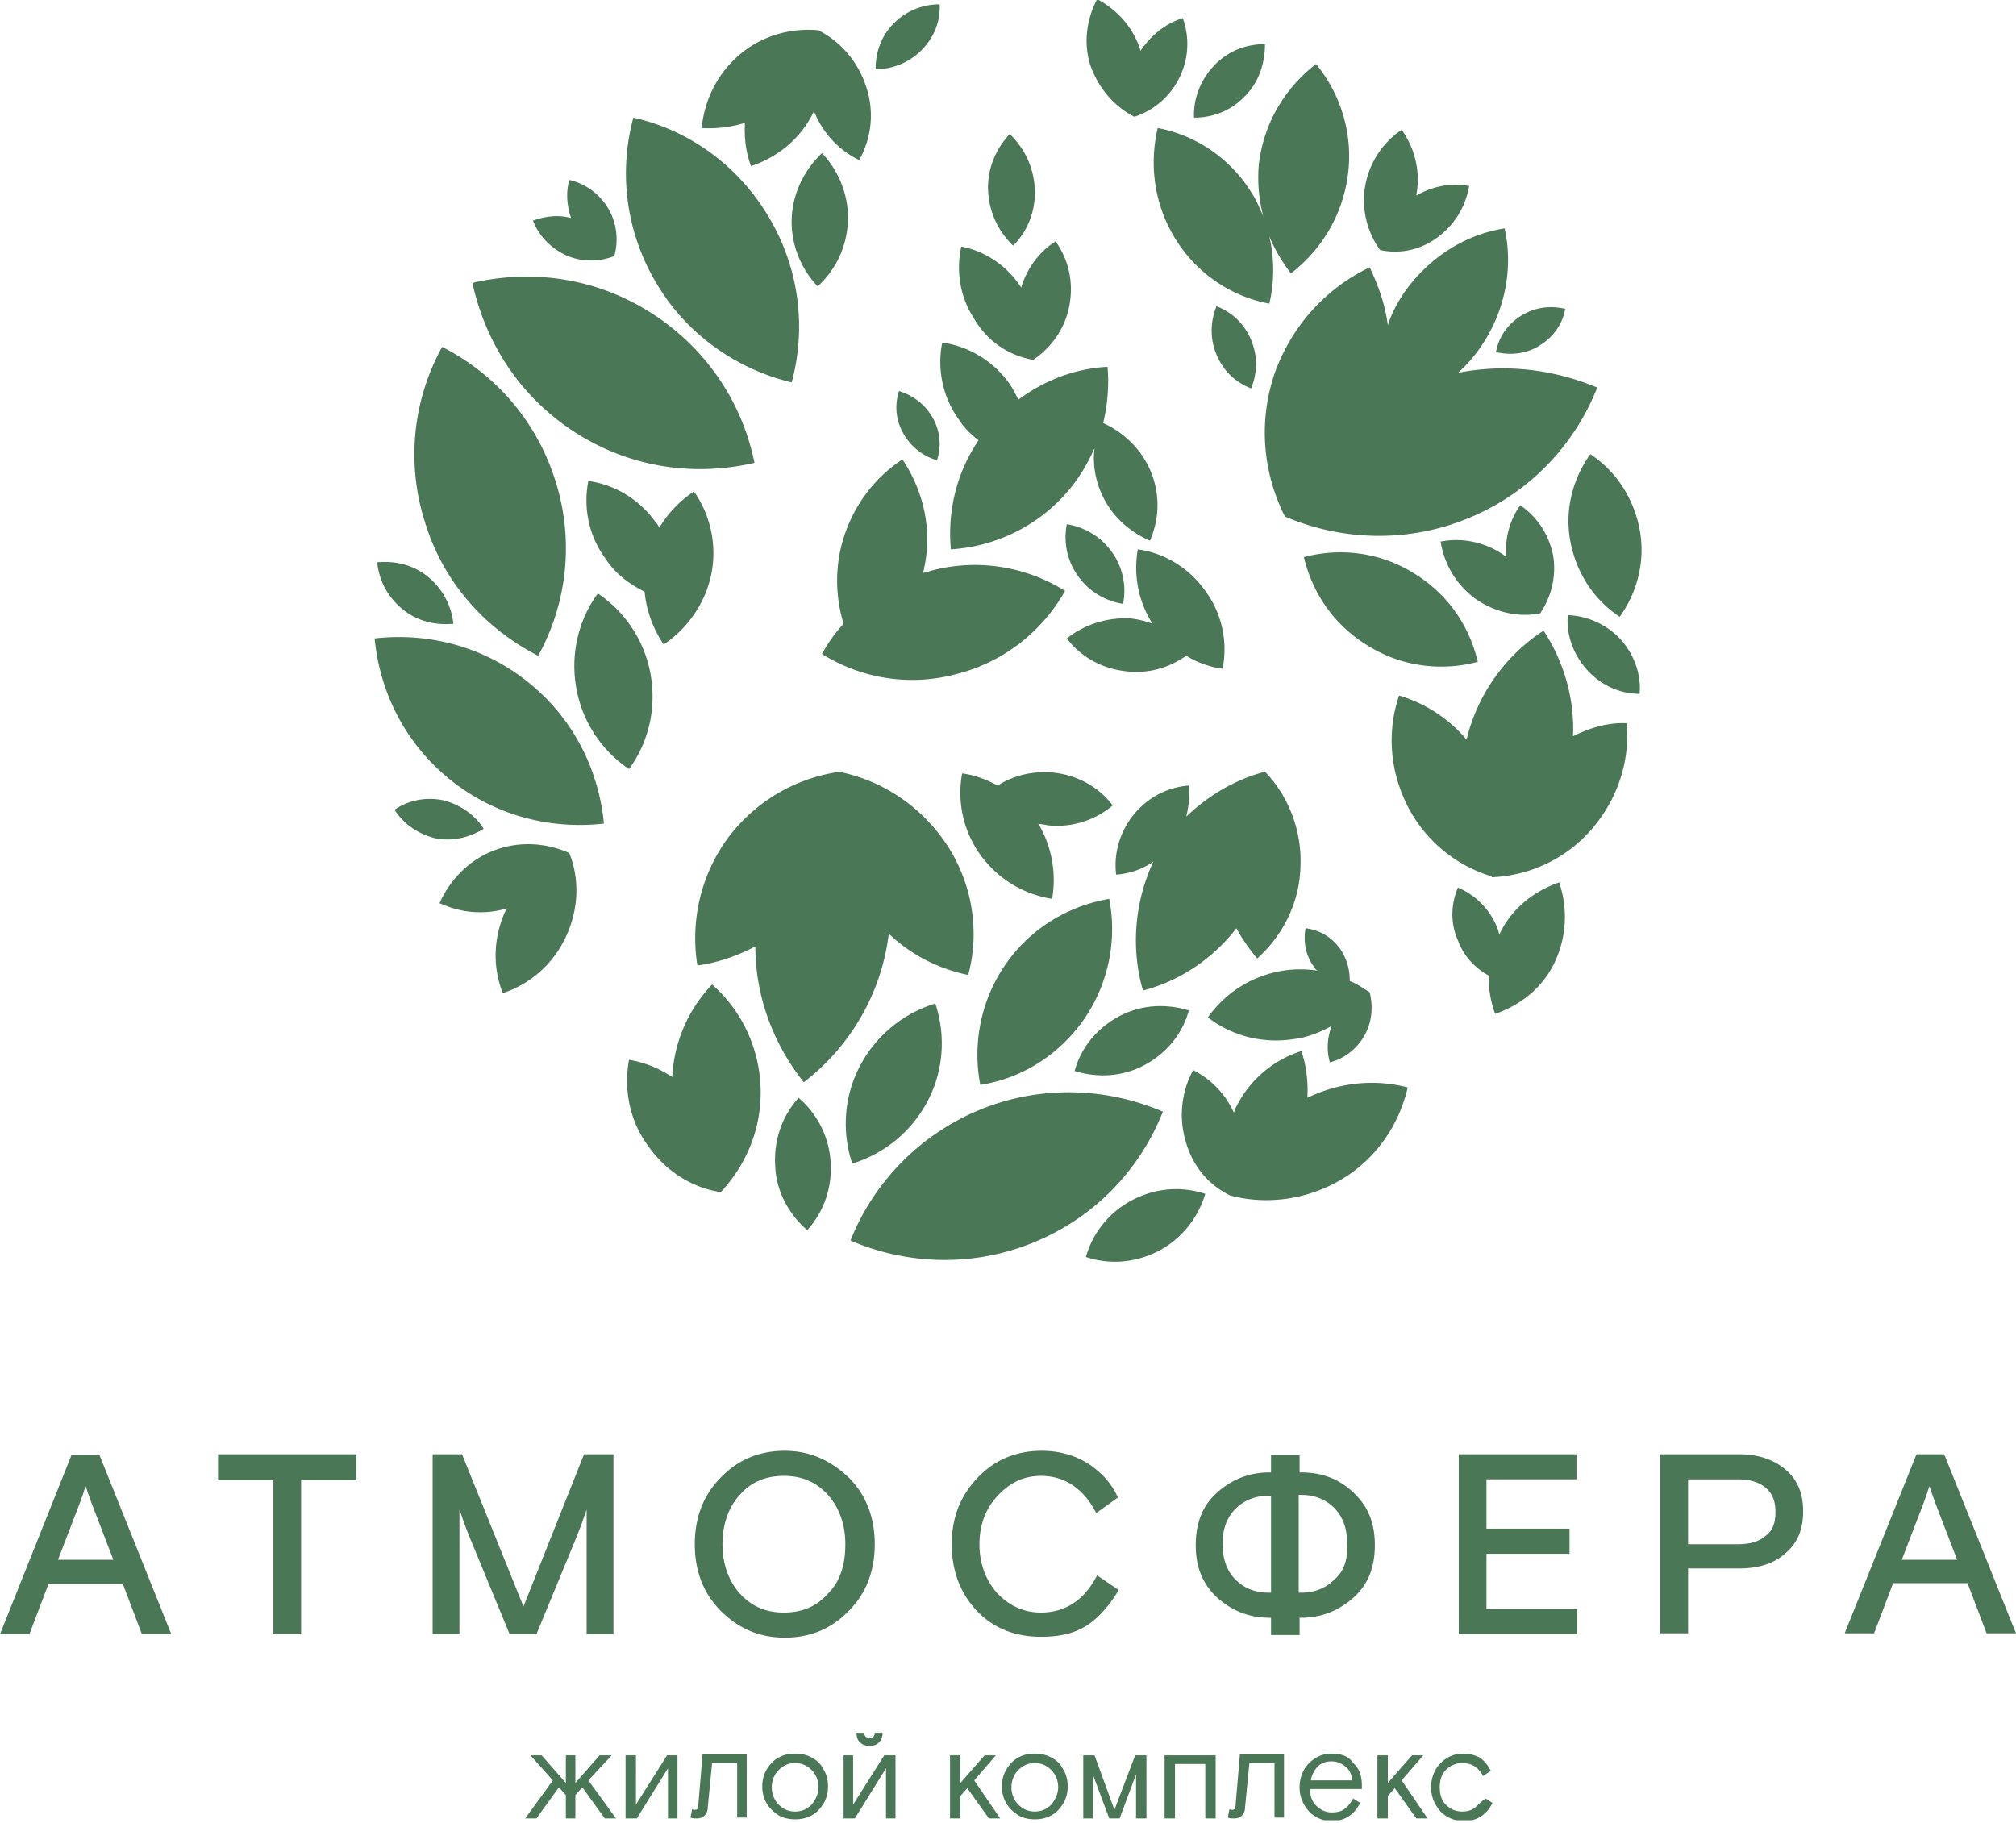 <svg width="220" height="199" fill="none" xmlns="http://www.w3.org/2000/svg"><g clip-path="url(#clip0)" fill="#4A7755"><path d="M7.837 158.721L0 178.361h3.21l2.078-5.477h8.12l2.077 5.477h3.21l-7.837-19.546H7.837v-.094zm-1.51 11.519l2.36-6.137.472-1.322c0-.094.094-.283.189-.566.094.283.188.472.188.566l.473 1.322 2.36 6.137H6.326zm17.467-8.686h6.043v16.807h3.021v-16.807h6.043v-2.833H23.794v2.833zm39.185 6.043l.472-1.228.566-1.605v13.597h2.927v-19.64h-3.21l-6.61 16.618-6.703-16.618h-3.21v19.64h2.927v-13.597l.566 1.605.472 1.228 4.438 10.764h2.927l4.438-10.764zm22.661-9.254c-2.739 0-5.1.945-6.988 2.927-1.888 1.889-2.832 4.344-2.832 7.271 0 2.927.944 5.382 2.832 7.27 1.889 1.889 4.155 2.927 6.988 2.927 2.738 0 5.098-.944 6.987-2.927 1.888-1.888 2.832-4.343 2.832-7.27 0-2.927-.944-5.382-2.832-7.271-1.983-1.888-4.25-2.927-6.987-2.927zm4.72 15.58c-1.227 1.416-2.832 2.077-4.815 2.077-1.983 0-3.493-.661-4.815-2.077-1.228-1.417-1.889-3.211-1.889-5.382 0-2.172.661-4.06 1.889-5.382 1.227-1.416 2.832-2.077 4.815-2.077 1.983 0 3.494.661 4.816 2.077 1.227 1.416 1.888 3.21 1.888 5.382 0 2.266-.566 4.06-1.888 5.382zm23.228-12.841c2.549 0 4.627 1.321 6.043 4.06l2.361-1.7c-.661-1.511-1.794-2.738-3.211-3.682-1.51-.945-3.21-1.417-5.098-1.417-2.739 0-5.099.945-6.988 2.927-1.888 1.983-2.832 4.344-2.832 7.271 0 2.927.944 5.382 2.738 7.27 1.794 1.889 4.155 2.833 6.987 2.833 2.077 0 3.683-.378 5.004-1.228 1.322-.849 2.455-2.171 3.494-3.871l-2.361-1.605c-1.416 2.738-3.493 4.06-6.137 4.06-1.888 0-3.493-.755-4.815-2.172-1.228-1.416-1.889-3.21-1.889-5.287s.661-3.871 1.983-5.288c1.322-1.416 2.833-2.171 4.721-2.171zm28.421-.378h-.189v-1.889h-3.116v1.889h-.189c-2.172 0-4.06.755-5.665 2.172-1.605 1.416-2.361 3.304-2.361 5.759 0 2.455.756 4.249 2.361 5.76 1.605 1.416 3.493 2.172 5.665 2.172h.189v1.888h3.116v-1.888h.189c2.171 0 4.06-.756 5.665-2.172 1.605-1.416 2.36-3.305 2.36-5.76 0-2.455-.755-4.249-2.36-5.759-1.605-1.511-3.494-2.172-5.665-2.172zm-3.305 13.124h-.283c-1.417 0-2.644-.472-3.588-1.416-.945-.944-1.417-2.266-1.417-3.871 0-1.7.472-2.927 1.417-3.871.944-.945 2.171-1.417 3.588-1.417h.283v10.575zm6.893-1.416c-.945.944-2.172 1.416-3.588 1.416h-.284v-10.669h.284c1.416 0 2.643.472 3.588 1.416.944.944 1.416 2.266 1.416 3.871.094 1.794-.378 3.116-1.416 3.966zm16.618-2.833h9.064v-2.738h-9.064v-5.382h9.82v-2.738h-12.842v19.64h12.936v-2.739h-9.914v-6.043zm32.669-9.158c-1.322-1.133-3.021-1.7-5.098-1.7h-8.593v19.545h3.022v-7.081h5.571c2.171 0 3.871-.567 5.098-1.7 1.322-1.133 1.889-2.644 1.889-4.532 0-1.889-.567-3.399-1.889-4.532zm-2.171 7.176c-.756.661-1.7.944-3.116.944h-5.382v-7.082h5.382c1.322 0 2.36.284 3.116.944.755.661 1.038 1.511 1.038 2.644 0 1.133-.283 1.983-1.038 2.55zm19.45-8.876h-3.021l-7.837 19.545h3.21l2.077-5.476h8.12l2.078 5.476H220l-7.837-19.545zm-4.627 11.519l2.361-6.137.472-1.322c0-.094.095-.283.189-.566.094.283.189.472.189.566l.472 1.322 2.36 6.137h-6.043zM66.755 191.579h-1.321l-2.644 3.022v-3.022h-1.04v3.022l-2.643-3.022H57.88l2.455 2.739-3.022 4.154h1.228l2.455-3.399.755.85v2.549h1.039v-2.549l.755-.85L66 198.472h1.228l-3.022-4.154 2.55-2.739zm2.645 5.382v-5.382h-1.134v6.893h1.228l3.399-5.476v5.476h1.038v-6.893h-1.133l-3.399 5.382zm6.797.095c0 .189-.094.283-.094.377-.094.095-.189.095-.283.095-.095 0-.19 0-.283-.095l-.19.945c.284.094.473.094.662.094.377 0 .66-.094.85-.283.188-.189.377-.472.377-.944l.472-4.816h2.738v5.949h1.039v-6.893h-4.816l-.472 5.571zm12.275-5.288c-.566-.283-1.133-.377-1.7-.377-.566 0-1.133.094-1.699.377-.566.284-.944.661-1.322 1.228-.378.566-.566 1.227-.566 1.983 0 .755.188 1.416.566 1.982.378.567.85.945 1.322 1.228.567.283 1.133.378 1.7.378.566 0 1.133-.095 1.7-.378.566-.283.943-.661 1.321-1.228.378-.566.567-1.227.567-1.982 0-.756-.19-1.417-.567-1.983-.283-.567-.755-.944-1.322-1.228zm.095 5.193c-.473.473-1.04.756-1.794.756-.756 0-1.322-.283-1.794-.756-.472-.472-.756-1.133-.756-1.888 0-.755.284-1.416.756-1.888.472-.473 1.038-.756 1.794-.756.755 0 1.321.283 1.794.756.472.472.755 1.133.755 1.888 0 .661-.283 1.322-.755 1.888zm4.532 0v-5.382H92.06v6.893h1.227l3.4-5.476v5.476h1.038v-6.893h-1.227l-3.4 5.382zm1.227-7.836h-.85c0 .472.095.755.378 1.038.284.283.567.378 1.039.378s.755-.095 1.038-.378c.284-.283.378-.661.378-1.038h-.85c0 .377-.188.566-.566.566-.378 0-.567-.189-.567-.566zm14.352 2.454h-1.227l-2.644 3.022v-3.022h-1.133v6.893h1.133v-2.455l.755-.85 2.361 3.305h1.227l-2.832-4.154 2.36-2.739zm5.948.189c-.566-.283-1.133-.377-1.699-.377-.567 0-1.133.094-1.7.377-.566.284-.944.661-1.322 1.228-.377.566-.566 1.227-.566 1.983 0 .755.189 1.416.566 1.982.378.567.85.945 1.322 1.228.567.283 1.133.378 1.7.378.566 0 1.133-.095 1.699-.378.567-.283.945-.661 1.322-1.228.378-.566.567-1.227.567-1.982 0-.756-.189-1.417-.567-1.983-.283-.567-.755-.944-1.322-1.228zm.095 5.193c-.472.473-1.039.756-1.794.756-.756 0-1.322-.283-1.794-.756-.472-.472-.756-1.133-.756-1.888 0-.755.284-1.416.756-1.888.472-.473 1.038-.756 1.794-.756.755 0 1.322.283 1.794.756.472.472.755 1.133.755 1.888 0 .661-.283 1.322-.755 1.888zm6.893.567l-2.172-5.949h-1.228v6.893h1.039v-4.815l1.794 4.815h1.133l1.794-4.815v4.815h1.133v-6.893h-1.227l-2.266 5.949zm5.476.944h1.133v-5.948h3.305v5.948h1.133v-6.893h-5.571v6.893zm7.743-1.416c0 .189-.095.283-.095.377-.094.095-.189.095-.283.095-.094 0-.189 0-.283-.095l-.189.945c.283.094.472.094.661.094.378 0 .661-.094.85-.283.188-.189.377-.472.377-.944l.472-4.816h2.739v5.949h1.038v-6.893h-4.815l-.472 5.571zm10.48-5.665c-.944 0-1.794.377-2.455 1.038-.66.661-1.038 1.605-1.038 2.644 0 1.039.378 1.888 1.038 2.644.661.661 1.511 1.038 2.455 1.038 1.417 0 2.455-.661 3.116-1.982l-.755-.473c-.283.473-.567.85-.944 1.134-.378.283-.85.377-1.417.377-.661 0-1.227-.283-1.699-.755-.472-.472-.661-1.133-.661-1.794h5.665v-.378c0-1.038-.283-1.888-.944-2.455-.472-.755-1.322-1.038-2.361-1.038zm-2.266 2.927c.095-.567.378-1.133.756-1.511.377-.378.849-.567 1.51-.567.567 0 1.039.189 1.511.567.472.378.661.85.755 1.511h-4.532zm12.275-2.739h-1.228l-2.644 3.022v-3.022h-1.133v6.893h1.133v-2.455l.756-.85 2.36 3.305h1.228l-2.833-4.154 2.361-2.739zm5.571 5.76c-.378.283-.85.378-1.322.378-.755 0-1.322-.283-1.794-.756-.472-.472-.661-1.133-.661-1.888 0-.755.189-1.416.661-1.888.472-.473 1.039-.756 1.794-.756 1.039 0 1.794.472 2.266 1.417l.85-.567a4.166 4.166 0 00-1.133-1.416c-.567-.284-1.133-.472-1.889-.472-.944 0-1.794.377-2.454 1.038-.661.661-1.039 1.605-1.039 2.644 0 1.039.378 1.888 1.039 2.644.66.661 1.51 1.038 2.549 1.038 1.416 0 2.455-.661 3.116-1.982l-.756-.473c-.566.378-.849.756-1.227 1.039zm-33.992-76.008c-6.137-2.644-13.407-2.928-20.017-.189-6.609 2.738-11.614 8.025-14.069 14.257 6.138 2.644 13.408 2.927 20.018.189 6.703-2.738 11.613-8.026 14.068-14.257zm-25.682-1.134c1.794-3.399 1.983-7.27.85-10.669a13.865 13.865 0 00-8.215 6.798c-1.794 3.399-1.983 7.271-.85 10.67a13.864 13.864 0 008.215-6.799zm-52.12-35.124c4.91 3.966 10.953 5.476 16.807 4.815-.567-5.854-3.305-11.425-8.215-15.39-4.91-3.966-10.953-5.477-16.807-4.816.567 5.855 3.305 11.425 8.215 15.391zM58.73 71.57a24.255 24.255 0 001.888-19.072c-2.077-6.61-6.61-11.708-12.369-14.635a24.256 24.256 0 00-1.888 19.073c1.983 6.61 6.61 11.708 12.369 14.635zm4.154 3.494c.661 3.777 2.833 6.893 5.76 8.876 2.077-2.833 3.021-6.515 2.36-10.292-.66-3.777-2.832-6.893-5.76-8.876-2.077 2.833-3.02 6.515-2.36 10.292zm15.768 55.048c2.833-3.022 4.532-7.082 4.344-11.52-.19-4.437-2.172-8.403-5.288-11.141a15.684 15.684 0 00-4.343 10.103 12.123 12.123 0 00-4.721-1.889c-.567 3.116 0 6.515 1.983 9.253 1.982 2.928 4.91 4.722 8.025 5.194zm55.614.377c3.966 1.039 8.403.472 12.18-1.794 3.777-2.266 6.232-5.948 7.176-10.008-3.588-.944-7.459-.567-10.953 1.133.095-1.7-.094-3.494-.66-5.099-3.022.944-5.666 3.116-7.176 6.232-.095.189-.095.283-.189.472a9.625 9.625 0 00-4.438-4.627 10.183 10.183 0 00-.85 7.648c.756 2.833 2.55 4.91 4.91 6.043zm3.588-106.884c-.378-.85-.755-1.794-1.322-2.644-2.36-3.776-6.137-6.231-10.197-6.987-.945 4.06-.378 8.404 1.983 12.18 2.36 3.777 6.137 6.232 10.197 6.988.566-2.36.566-4.91 0-7.365.566 1.416 1.416 2.832 2.36 4.06 3.305-2.55 5.666-6.326 6.232-10.858.567-4.438-.85-8.782-3.493-11.992-3.305 2.55-5.666 6.326-6.232 10.859-.189 1.982 0 3.965.472 5.76zM86.395 41.734c1.605-5.949.85-12.464-2.55-18.129-3.399-5.665-8.78-9.442-14.73-10.764-1.604 5.949-.849 12.464 2.55 18.129 3.305 5.57 8.781 9.348 14.73 10.764zM62.79 47.21c6.043 3.872 13.03 4.816 19.545 3.305C81.013 44 77.142 38.051 71.099 34.18c-6.043-3.871-13.03-4.815-19.545-3.304C52.97 37.39 56.747 43.339 62.79 47.21zm28.893 12.936a16 16 0 00.377 7.931 16.225 16.225 0 00-2.36 3.305c4.249 2.644 9.536 3.588 14.729 2.172 5.193-1.322 9.348-4.721 11.803-9.065-4.249-2.644-9.537-3.588-14.73-2.171-.283.094-.472.188-.755.188 0-.188.094-.283.094-.472.945-4.249-.094-8.498-2.36-11.897-3.305 2.172-5.854 5.666-6.798 10.009zm79.974 20.206c.189-4.155-1.039-8.215-3.211-11.52a19.65 19.65 0 00-8.403 11.898c-1.983-2.36-4.532-3.966-7.365-4.816-1.322 3.871-1.038 8.215.944 12.086a15.198 15.198 0 009.159 7.648v.095h.095c4.06-.19 8.025-1.983 10.858-5.288s4.154-7.46 3.777-11.52c-1.983-.094-3.966.473-5.854 1.417z"/><path d="M103.485 92.438c-2.738-4.25-6.893-7.082-11.52-8.12 0 0 0-.095-.094-.095h-.189c-4.72.661-9.158 3.116-12.274 7.27-3.022 4.155-4.06 9.159-3.305 13.88 2.172-.283 4.343-1.038 6.326-2.077 0 5.477 1.983 10.67 5.288 14.824 4.91-3.777 8.403-9.442 9.253-16.051v-.189c2.455 2.36 5.476 3.871 8.687 4.532 1.227-4.532.566-9.63-2.172-13.974zm49.759-60.524c-.755 1.133-1.416 2.36-1.794 3.588-.283-2.266-1.038-4.343-1.982-6.326-4.721 2.266-8.498 6.326-10.387 11.614-1.794 5.382-1.227 10.858 1.133 15.58 6.138 2.643 13.408 2.926 20.018.188 6.703-2.738 11.613-8.026 14.068-14.258-4.721-1.982-10.008-2.643-15.201-1.605a15.343 15.343 0 002.549-2.927c2.644-3.871 3.493-8.592 2.549-12.84-4.249.66-8.214 3.115-10.953 6.986zm-66.849-8.026c-.095 2.833 1.038 5.477 2.832 7.365 1.983-1.794 3.21-4.343 3.305-7.176.094-2.832-1.039-5.476-2.833-7.365-1.888 1.794-3.21 4.344-3.304 7.176zm31.914 87.339a17.357 17.357 0 002.738-13.124c-4.438.755-8.592 3.21-11.33 7.176-2.739 3.966-3.588 8.781-2.739 13.124 4.344-.66 8.498-3.115 11.331-7.176zm6.42-3.115c3.966-1.039 7.554-3.4 10.198-6.799.661 1.228 1.416 2.266 2.266 3.305 2.738-2.455 4.626-6.043 4.721-10.008.189-3.966-1.322-7.743-3.871-10.387-3.211.85-6.138 2.55-8.593 4.91.284-1.133.378-2.266.284-3.4-2.266.19-4.438 1.228-6.043 3.211-1.511 1.889-2.172 4.25-1.889 6.515a8.09 8.09 0 004.06-1.416c-2.077 4.438-2.455 9.536-1.133 14.069zm36.542-35.88c-.945-3.966-3.305-7.46-7.082-9.726-3.682-2.266-8.026-2.738-11.897-1.7.944 3.966 3.305 7.46 7.082 9.726 3.682 2.266 8.025 2.738 11.897 1.7zm12.274-22.662c-1.888 2.645-2.833 6.044-2.172 9.537.661 3.494 2.644 6.42 5.382 8.215 1.889-2.644 2.833-6.043 2.172-9.537-.661-3.493-2.644-6.42-5.382-8.214zm-11.047 56.936c-.095 1.417.189 2.833.661 4.155 2.738-.944 5.193-2.833 6.515-5.665a11.595 11.595 0 00.472-8.687c-2.738.944-5.193 2.833-6.515 5.665v.095c-.095-.378-.189-.756-.378-1.133a7.924 7.924 0 00-4.154-4.06c-.756 1.793-.85 3.871 0 5.759.66 1.794 1.888 3.022 3.399 3.871z"/><path d="M168.069 37.674c1.511-.944 2.455-2.36 2.738-3.966-1.605-.378-3.305-.189-4.815.756-1.511.944-2.455 2.36-2.739 3.965 1.606.378 3.4.189 4.816-.755zm3.021 29.459c-.189 2.077.567 4.249 2.077 5.949 1.511 1.7 3.588 2.643 5.76 2.643.189-2.077-.567-4.249-2.077-5.948a8.391 8.391 0 00-5.76-2.644zm-38.335-33.708c-.661 1.605-.755 3.493 0 5.287.756 1.794 2.078 3.022 3.777 3.683.661-1.605.756-3.494 0-5.288-.755-1.794-2.077-3.021-3.777-3.682zm-79.974 57.03c-.944-1.51-2.55-2.644-4.438-3.116-1.888-.378-3.777 0-5.287 1.039.944 1.51 2.549 2.644 4.437 3.116 1.889.377 3.777-.095 5.288-1.04zm35.313 43.811c1.794-1.983 2.739-4.626 2.55-7.459a10.025 10.025 0 00-3.494-6.987c-1.794 1.983-2.738 4.626-2.55 7.459.095 2.738 1.512 5.288 3.495 6.987zM43.906 66.472c1.605 1.322 3.588 1.794 5.57 1.605a7.646 7.646 0 00-2.738-5.099c-1.605-1.321-3.588-1.794-5.57-1.605.188 1.983 1.133 3.777 2.738 5.1zm58.351-16.24c.473-1.511.378-3.116-.472-4.627-.849-1.51-2.171-2.455-3.682-2.927-.472 1.51-.378 3.116.472 4.627.85 1.51 2.266 2.55 3.682 2.927zM61.751 27.854c1.7.755 3.588.755 5.288.095.472-1.7.283-3.589-.661-5.194-.945-1.605-2.55-2.738-4.25-3.115-.377 1.321-.282 2.738.19 4.154-1.417-.378-2.833-.189-4.155.283.567 1.511 1.794 2.927 3.588 3.777zm51.176-7.176a8.817 8.817 0 00-2.738-6.043c-1.511 1.605-2.455 3.777-2.361 6.138a8.821 8.821 0 002.738 6.043c1.511-1.511 2.455-3.683 2.361-6.138zm11.992 95.554c2.455-1.322 4.154-3.494 4.815-5.949-2.455-.755-5.193-.661-7.648.661s-4.155 3.494-4.815 5.949c2.454.755 5.193.661 7.648-.661zm22.377-9.159c0-1.227-.283-2.361-1.039-3.494-.944-1.321-2.266-2.077-3.776-2.266-.284 1.417 0 3.022.944 4.249a.736.736 0 00.377.378 12.644 12.644 0 00-3.776 0c-3.494.566-6.327 2.455-8.215 5.099 2.549 1.983 5.949 2.927 9.442 2.36 1.511-.189 2.833-.755 4.06-1.416-.472 1.322-.566 2.644-.189 3.966 1.511-.378 2.927-1.417 3.777-2.927.85-1.511.944-3.211.567-4.722-.756-.472-1.417-.944-2.172-1.227zM131.528 130.3c-2.549-.849-5.382-.66-7.931.661a10.124 10.124 0 00-5.099 6.232c2.549.85 5.382.661 7.931-.661 2.55-1.322 4.344-3.682 5.099-6.232zM116.42 57.219a7.262 7.262 0 001.228 5.665 7.421 7.421 0 004.91 3.022 7.262 7.262 0 00-1.228-5.666 7.42 7.42 0 00-4.91-3.021zm-1.604 40.884a12.09 12.09 0 00-1.511-8.215c.378.095.661.095 1.039.19a9.4 9.4 0 007.081-2.172c-1.511-1.983-3.777-3.305-6.515-3.588-2.172-.19-4.249.283-6.043 1.416-1.227-.661-2.455-1.133-3.871-1.322a11.583 11.583 0 001.983 8.875c1.983 2.739 4.815 4.344 7.837 4.816z"/><path d="M106.79 48.06c-2.455 3.588-3.4 7.837-3.022 11.897 4.721-.283 9.442-2.455 12.747-6.326 1.227-1.416 2.172-3.022 2.927-4.721-.189 1.51 0 3.116.661 4.72 1.038 2.55 3.021 4.344 5.382 5.383 1.038-2.36 1.133-5.004.094-7.554-1.038-2.455-2.927-4.249-5.193-5.287.472-1.983.661-4.06.472-6.138-3.493.19-6.798 1.417-9.725 3.588-.283-.566-.567-1.133-.944-1.7-1.794-2.549-4.533-4.154-7.365-4.531-.567 2.832 0 5.948 1.888 8.497.472.756 1.228 1.511 2.078 2.172zM70.344 64.584c.188 2.077.944 4.06 2.077 5.76 2.55-1.7 4.532-4.438 5.193-7.649.66-3.21-.095-6.515-1.889-9.064-1.51 1.038-2.832 2.36-3.776 3.966-.095-.19-.19-.378-.378-.567-1.794-2.55-4.532-4.154-7.365-4.532-.566 2.833 0 5.948 1.889 8.498 1.038 1.605 2.549 2.738 4.249 3.588zm46.076 5.098c1.511 1.983 3.777 3.305 6.515 3.588 2.361.284 4.627-.377 6.515-1.7a10.017 10.017 0 003.966 1.417c.567-2.832 0-5.948-1.888-8.498-1.794-2.55-4.532-4.154-7.365-4.532-.472 2.738 0 5.57 1.605 8.12a9.961 9.961 0 00-2.266-.566c-2.644-.19-5.193.66-7.082 2.171zm40.507-43.811c1.889-1.416 3.022-3.399 3.399-5.57-1.888-.378-3.965 0-5.759 1.038v-.094c.472-2.55-.189-5.1-1.605-7.082a9.352 9.352 0 00-3.966 6.043c-.472 2.55.189 5.099 1.605 7.082 2.172.472 4.438 0 6.326-1.417zm11.142 41.073c1.227-1.794 1.794-4.06 1.416-6.326-.472-2.36-1.794-4.249-3.588-5.476a8.457 8.457 0 00-1.511 5.665l-.094-.095c-2.077-1.51-4.627-2.077-7.082-1.605.378 2.36 1.606 4.627 3.777 6.232 2.172 1.51 4.721 2.077 7.082 1.605zM138.043 4.815c-2.077 0-4.06.756-5.571 2.36-1.511 1.606-2.266 3.683-2.172 5.666 2.078 0 4.06-.755 5.571-2.36 1.511-1.511 2.172-3.588 2.172-5.666zM102.541.472a7.003 7.003 0 00-5.004 2.077c-1.417 1.417-1.983 3.21-1.983 5.005a7 7 0 005.004-2.078c1.416-1.416 2.077-3.21 1.983-5.004zm21.245 12.275c2.077-.661 3.871-2.172 4.909-4.25a8.261 8.261 0 00.378-6.514c-1.888.566-3.493 1.888-4.626 3.588v-.095c-.756-2.455-2.55-4.437-4.721-5.57-1.134 2.171-1.511 4.72-.756 7.176.944 2.643 2.644 4.532 4.816 5.665zm-42.49.661c-.094 1.605.095 3.21.661 4.72 2.833-.944 5.382-2.926 6.799-5.853 0 0 0-.095.094-.095.944 2.36 2.738 4.25 4.91 5.288a9.843 9.843 0 00.755-8.026c-.944-2.833-2.832-4.91-5.193-6.137-3.022-.284-6.137.566-8.592 2.643-2.455 2.078-3.871 5.005-4.155 8.026 1.605.095 3.21-.094 4.721-.566z"/><path d="M112.738 39.279c1.983-1.322 3.494-3.4 3.966-5.949s-.094-5.004-1.511-6.987c-1.794 1.133-3.116 2.927-3.777 5.099v-.094c-1.51-2.36-3.965-3.966-6.515-4.438-.566 2.55-.188 5.382 1.322 7.742 1.511 2.644 3.872 4.155 6.515 4.627zm-57.88 69.116c2.928-.944 5.477-3.116 6.893-6.138 1.416-3.021 1.511-6.326.378-9.158-2.55-1.133-5.476-1.322-8.215-.284-2.738 1.04-4.815 3.21-5.948 5.76 2.266 1.039 4.815 1.322 7.365.567 0 0 0 .094-.095.094-1.416 3.021-1.51 6.232-.377 9.159z"/></g><defs><clipPath id="clip0"><path fill="#fff" d="M0 0h220v198.661H0z"/></clipPath></defs></svg>